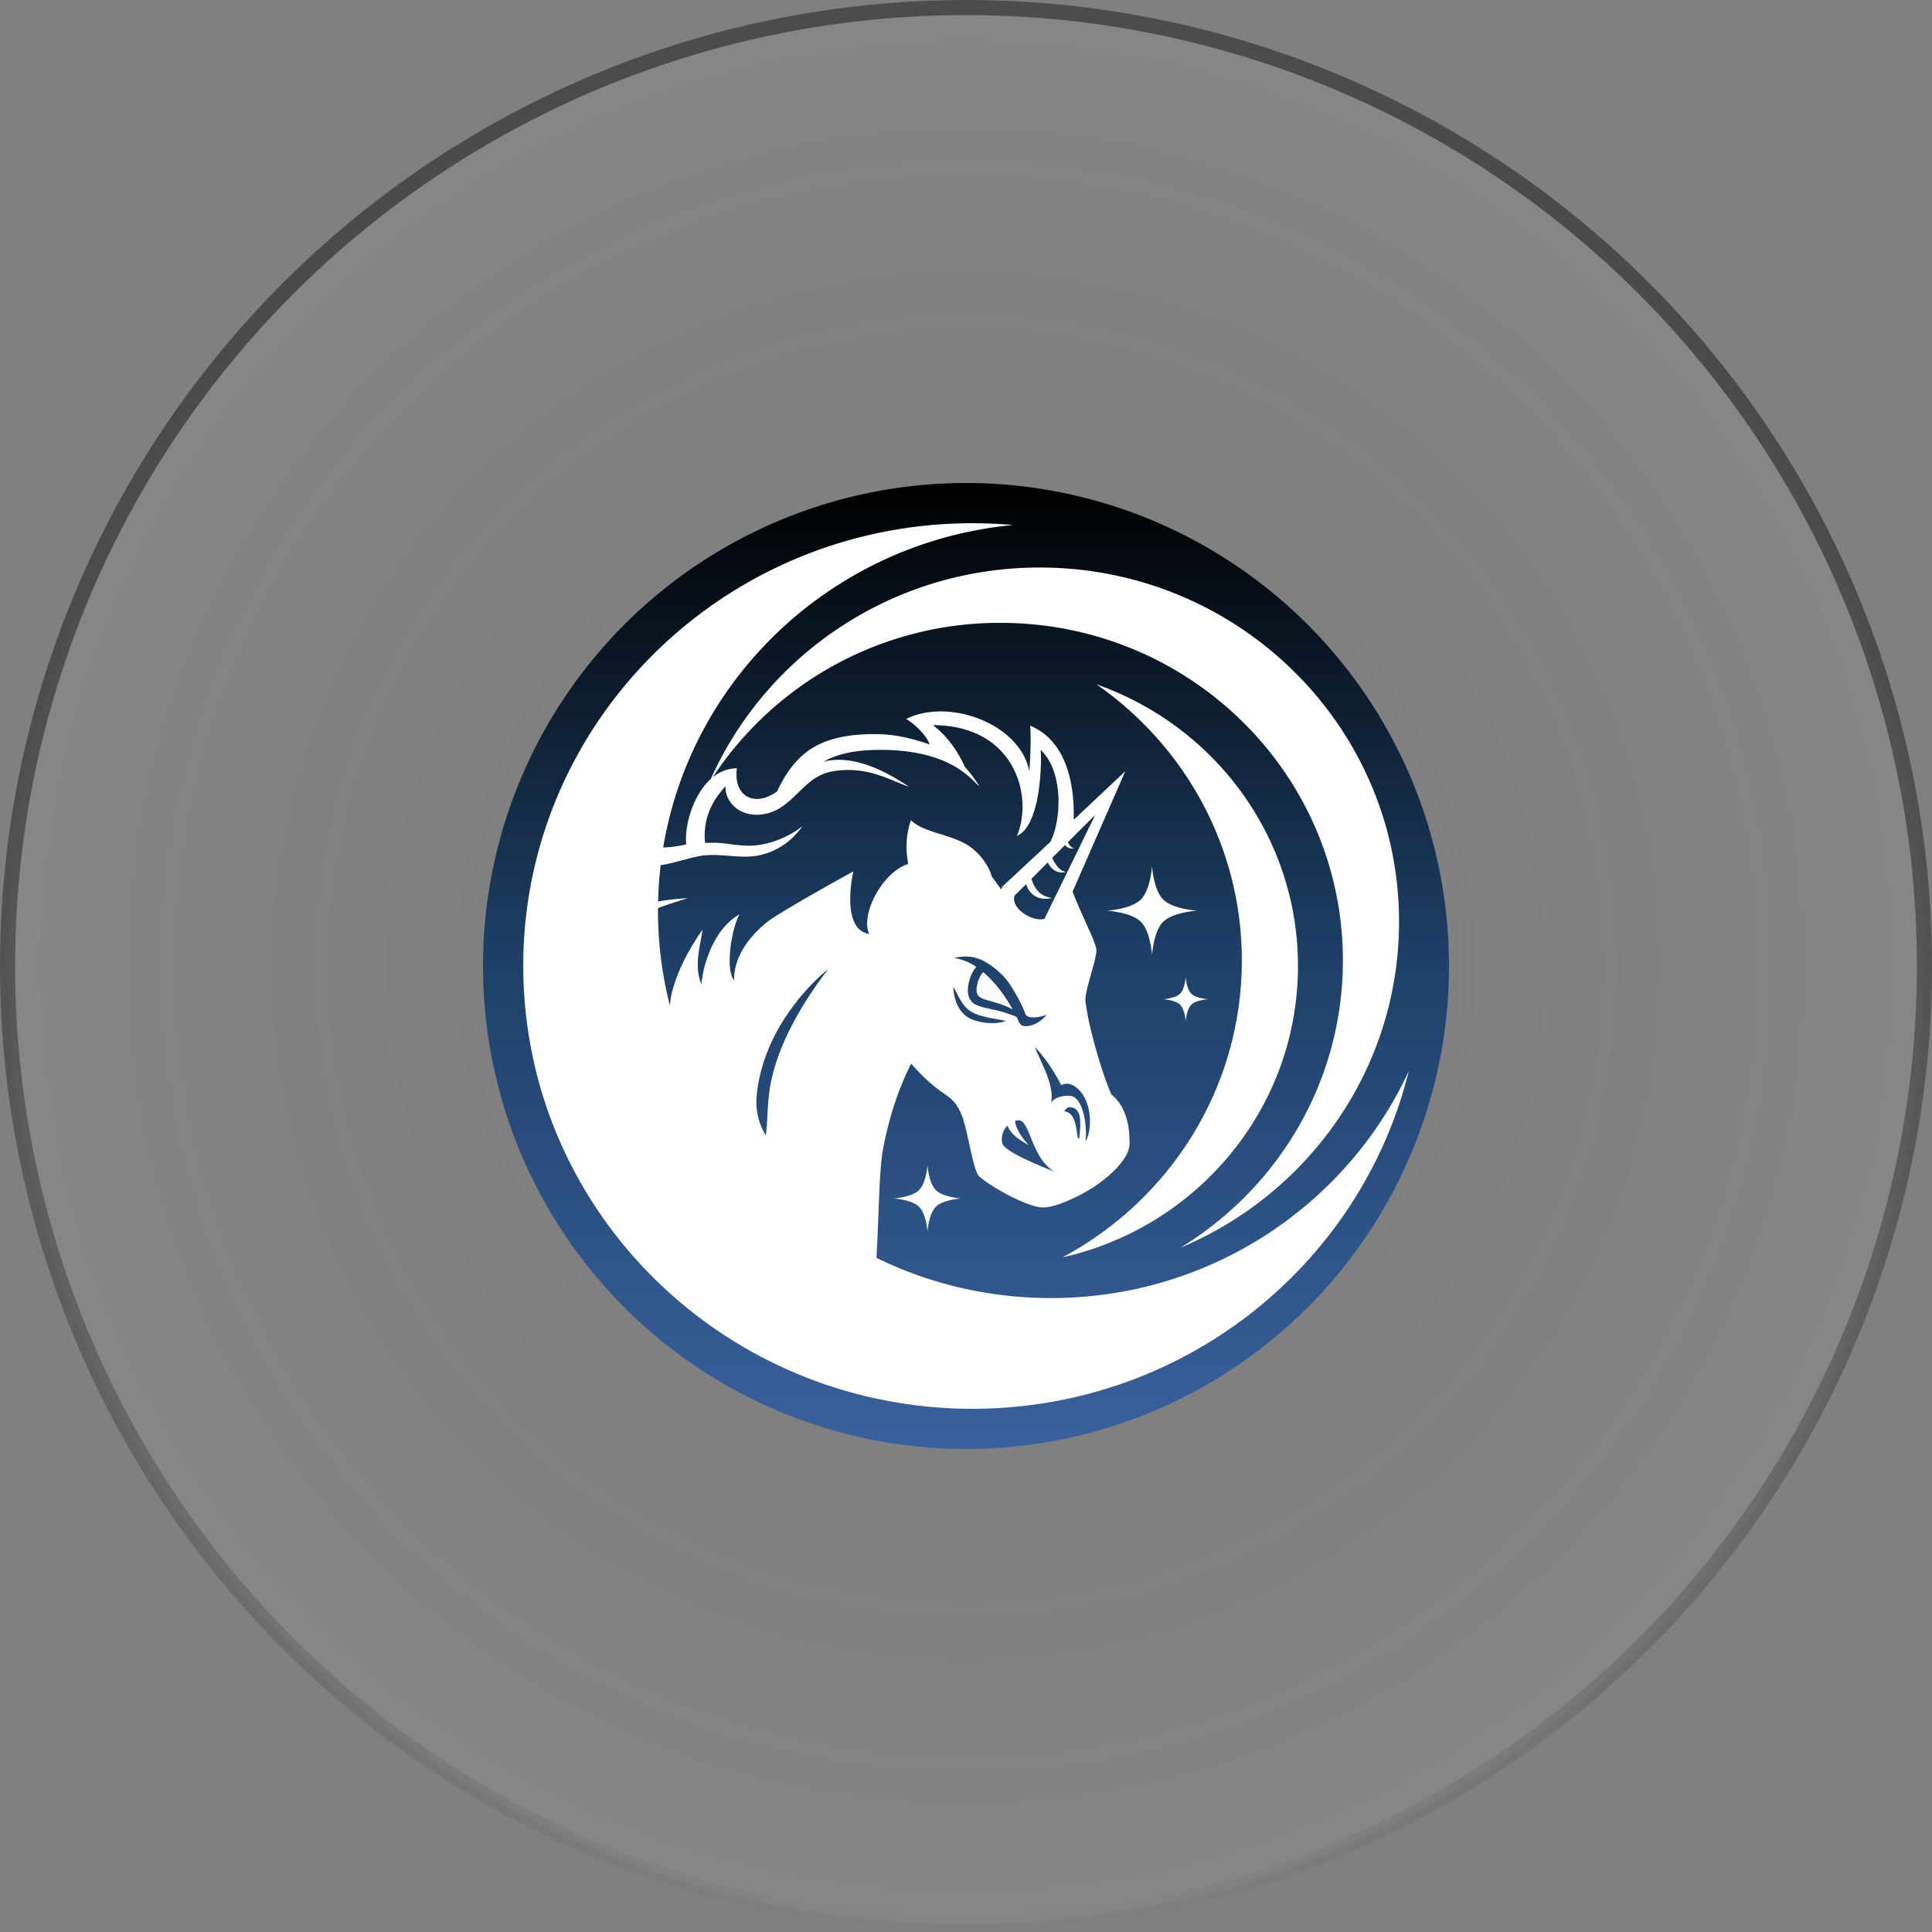 <svg xmlns="http://www.w3.org/2000/svg" width="64" height="64" fill="none" viewBox="0 0 64 64">
  <rect x="0" y="0" width="64" height="64" fill="#808080" stroke="none"/>
  <circle cx="32" cy="32" r="31.75" fill="url(#a)" fill-opacity=".05" stroke="url(#b)" stroke-width=".5"/>
  <circle cx="32" cy="32" r="16" fill="url(#c)"/>
  <path fill="#fff" d="M33.546 33.437c-.2-.36-.535-.866-.975-1.232-.118.105-.188.331-.212.47-.056.35.124.399.46.49.195.054.442.122.727.272Z"/>
  <path fill="#fff" fill-rule="evenodd" d="M21.969 28.074c.947-5.692 5.693-10.124 11.587-10.682a15.27 15.27 0 0 0-1.345-.059c-7.651 0-13.953 5.694-14.785 13.018a14.626 14.626 0 0 0 .41 5.441 14.262 14.262 0 0 0 .54 1.61c1.733 4.313 5.481 7.621 10.099 8.798a15.105 15.105 0 0 0 5.034.412c6.419-.547 11.671-5.112 13.158-11.13C44.617 39.917 40.08 43 34.815 43c-2.076 0-4.038-.479-5.78-1.33.026-.485.044-.95.06-1.38.036-.908.066-1.661.139-2.114.258-1.493.734-2.526.951-2.939.516.584.842.815 1.078.982.26.184.413.292.59.708.088.21.172.591.255.968.101.459.2.911.304 1.042.188.238 1.592 1.075 2.168 1.063a1.98 1.98 0 0 0 .552-.128c.277-.104.541-.226.8-.371l.2-.117c.364-.22 1.298-.912 1.286-1.516v-.001c-.006-.361-.019-1.138-.605-1.613a7.762 7.762 0 0 1-.177-.453 16.818 16.818 0 0 1-.446-1.47c-.1-.372-.176-.75-.23-1.133-.026-.195.082-.578.187-.947.101-.356.198-.7.166-.847a4.541 4.541 0 0 0-.24-.61c-.101-.22-.21-.47-.314-.704l-.05-.115a8.439 8.439 0 0 1-.177-.442l1.745-3.985-1.71 1.61c.018-.669-.017-2.527-1.445-3.12.023.087.035.738-.024 1.51-.311-1.58-2.673-2.439-4.083-1.73.1.04.64.441.781.842-.464-.157-1.034-.32-1.633-.337-.729-.023-1.569.052-2.21.43-.557.325-.94.877-1.21 1.463-.699.517-1.457.215-1.333-.766a1.29 1.29 0 0 0-.802.302 11.375 11.375 0 0 1 9.533-5.119c6.265 0 11.344 5.007 11.344 11.184 0 4.02-2.153 7.546-5.384 9.517 4.258-1.787 7.244-5.95 7.244-10.8 0-6.48-5.33-11.734-11.902-11.734-4.867 0-9.051 2.88-10.896 7.004-.625.56-.884 1.64-.812 2.167h-.004a3.661 3.661 0 0 1-.762.103Zm-.169 1.79c.01-.407.038-.808.085-1.204.253-.038.5-.105.737-.168.203-.054.398-.107.583-.138.315-.053.626-.028.938-.004.37.03.74.058 1.113-.042a2.26 2.26 0 0 0 1.104-.668 2.39 2.39 0 0 0 .224-.273c-.112.087-.23.168-.353.238a3.048 3.048 0 0 1-1.163.395c-.294.035-.588 0-.882-.035a3.605 3.605 0 0 0-.828-.04 2.214 2.214 0 0 1 .288-1.366c.111-.186.24-.354.388-.51a.814.814 0 0 0 .123.464c.347.563 1.099.586 1.628.284.253-.146.458-.345.66-.542.311-.304.618-.603 1.096-.695.912-.176 1.616.117 2.153.34.151.063.29.12.415.16-.81-.54-1.85-1.07-2.826-.83.57-.32 1.263-.39 1.903-.39 2.038.005 2.812.774 3.124 1.085.058.057.1.1.131.117a4.25 4.25 0 0 0-.481-.639c-.17-.406-.553-1.01-1.058-1.382 2.75.011 3.331 2.393 2.785 3.67.793-.348.823-2.421.787-2.851.776.732.682 2.37.318 3.05l-1.552 1.446-.029.029a.326.326 0 0 0-.041.104l-.135-.186-.182-.25c-.106-.371-.364-.696-.617-.905-.288-.247-.695-.375-1.084-.497-.39-.122-.76-.238-.973-.462-.152.4-.188.924-.105 1.377 0 .023.005.052.011.075-.252.076-.493.256-.699.482-.493.54-.805 1.371-.593 1.836-.97-.151-.529-2.068-.523-2.074-.006 0-2.415 1.33-2.85 1.673-.587.465-1.128 1.173-1.098 1.94-.312-.354-.083-1.748.176-2.19-.934.529-1.24 1.865-1.258 2.324-.206-.477-.115-.978-.032-1.437a7.32 7.32 0 0 0 .062-.376c-.82 1.165-1.004 2.038-1.033 2.172l-.001.007c-.02.11-.035.222-.045.335a12.685 12.685 0 0 1-.394-3.234c.294-.107.593-.202.889-.295l.096-.03c-.326.018-.658.05-.982.11ZM35.373 27.9l.905-.9-1.669 3.415-.011.023c-.212.058-.5-.04-.717-.203-.206-.151-.34-.366-.27-.57l.382-.377a.687.687 0 0 0 .158.285c.147.157.376.25.7.174a.924.924 0 0 1-.218-.058c-.288-.116-.405-.372-.464-.58l.54-.541c.1.215.318.395.6.314-.224-.035-.365-.273-.453-.465l.423-.424c.07.093.188.134.306.11-.1-.017-.165-.116-.212-.203Zm-3.137 5.326c-.176-.145-.194-.366-.159-.598.041-.209.118-.441.265-.598a1.765 1.765 0 0 0-.735-.296c.658-.157 1.099.087 1.598.569.312.302.682 1.051.758 1.272.088.261.705.046.705.046-.129.163-.393.366-.675.372-.174.005-.21-.072-.271-.21a2.55 2.55 0 0 0-.047-.098 4.241 4.241 0 0 0-.837-.253c-.263-.06-.483-.109-.602-.206Zm3.513 4.502-.053-.058c-.058-.529-.152-.82-.434-.854 0 0 .064-.227.329-.099.247.114.201.573.166.935l-.005.044-.003.032Zm.212.081c.059-.488-.07-1.504-.54-1.51-.306-.006-.465.087-.535.151l-.053.064a.37.37 0 0 1 .006-.14c.004-.435-.179-.837-.362-1.24a8.46 8.46 0 0 1-.196-.456c.352.384.646.814.875 1.273.13-.076.294-.076.476.058.564.412.558 1.44.329 1.8Zm-1.046 1c-.523-.21-1.651-.669-1.716-.942a.646.646 0 0 1 .17-.575c.136.29.37.453.712.645 0 0-.44-.453-.453-.807a.453.453 0 0 1 .124-.018c.165.005.263.248.389.558.156.386.354.874.774 1.138Zm-1.592-4.99c-.364.14-.905.064-1.193-.081-.376-.192-.535-.628-.552-1.046.048.08.09.161.132.24.134.252.255.48.52.614.233.117.563.176.838.225.094.016.18.032.255.048Zm-7.84 2.366c-.032.25-.05.557-.066.831a7.753 7.753 0 0 1-.047.598 2.113 2.113 0 0 1-.305-1.301c.223-2.492 2.268-4.136 2.362-4.2-1.351 1.766-1.827 3.154-1.945 4.072Z" clip-rule="evenodd"/>
  <path fill="#fff" d="M41.138 31.817c0 4.248-2.403 7.942-5.941 9.835 4.467-1.004 7.8-4.944 7.8-9.652 0-4.303-2.784-7.965-6.674-9.33 2.912 2.025 4.815 5.367 4.815 9.147Z"/>
  <path fill="#fff" d="M37.79 30.533c.325.32.372 1.1.372 1.1s.047-.78.372-1.1c.325-.32 1.116-.366 1.116-.366s-.791-.047-1.116-.367c-.325-.32-.372-1.1-.372-1.1s-.047.78-.372 1.1c-.325.32-1.116.367-1.116.367s.791.046 1.116.366Zm-7.346 9.442c.244.24.28.825.28.825s.035-.585.278-.825c.244-.24.837-.275.837-.275s-.593-.035-.837-.275c-.243-.24-.279-.825-.279-.825s-.035.585-.279.825c-.243.24-.837.275-.837.275s.594.035.837.275Zm8.648-6.692c.162.16.186.55.186.55s.023-.39.186-.55c.162-.16.558-.183.558-.183s-.396-.023-.558-.183c-.163-.16-.186-.55-.186-.55s-.024.39-.186.55c-.163.16-.558.183-.558.183s.395.023.558.183Z"/>
  <defs>
    <linearGradient id="b" x1="32" x2="32" y1="0" y2="64" gradientUnits="userSpaceOnUse">
      <stop stop-color="#4B4C4D"/>
      <stop offset="1" stop-opacity="0"/>
    </linearGradient>
    <linearGradient id="c" x1="32" x2="32" y1="16" y2="48" gradientUnits="userSpaceOnUse">
      <stop/>
      <stop offset=".5" stop-color="#1E4169"/>
      <stop offset="1" stop-color="#3A619D"/>
    </linearGradient>
    <radialGradient id="a" cx="0" cy="0" r="1" gradientTransform="matrix(0 32 -32 0 32 32)" gradientUnits="userSpaceOnUse">
      <stop stop-opacity="0"/>
      <stop offset="1" stop-color="#fff"/>
    </radialGradient>
  </defs>
</svg>
